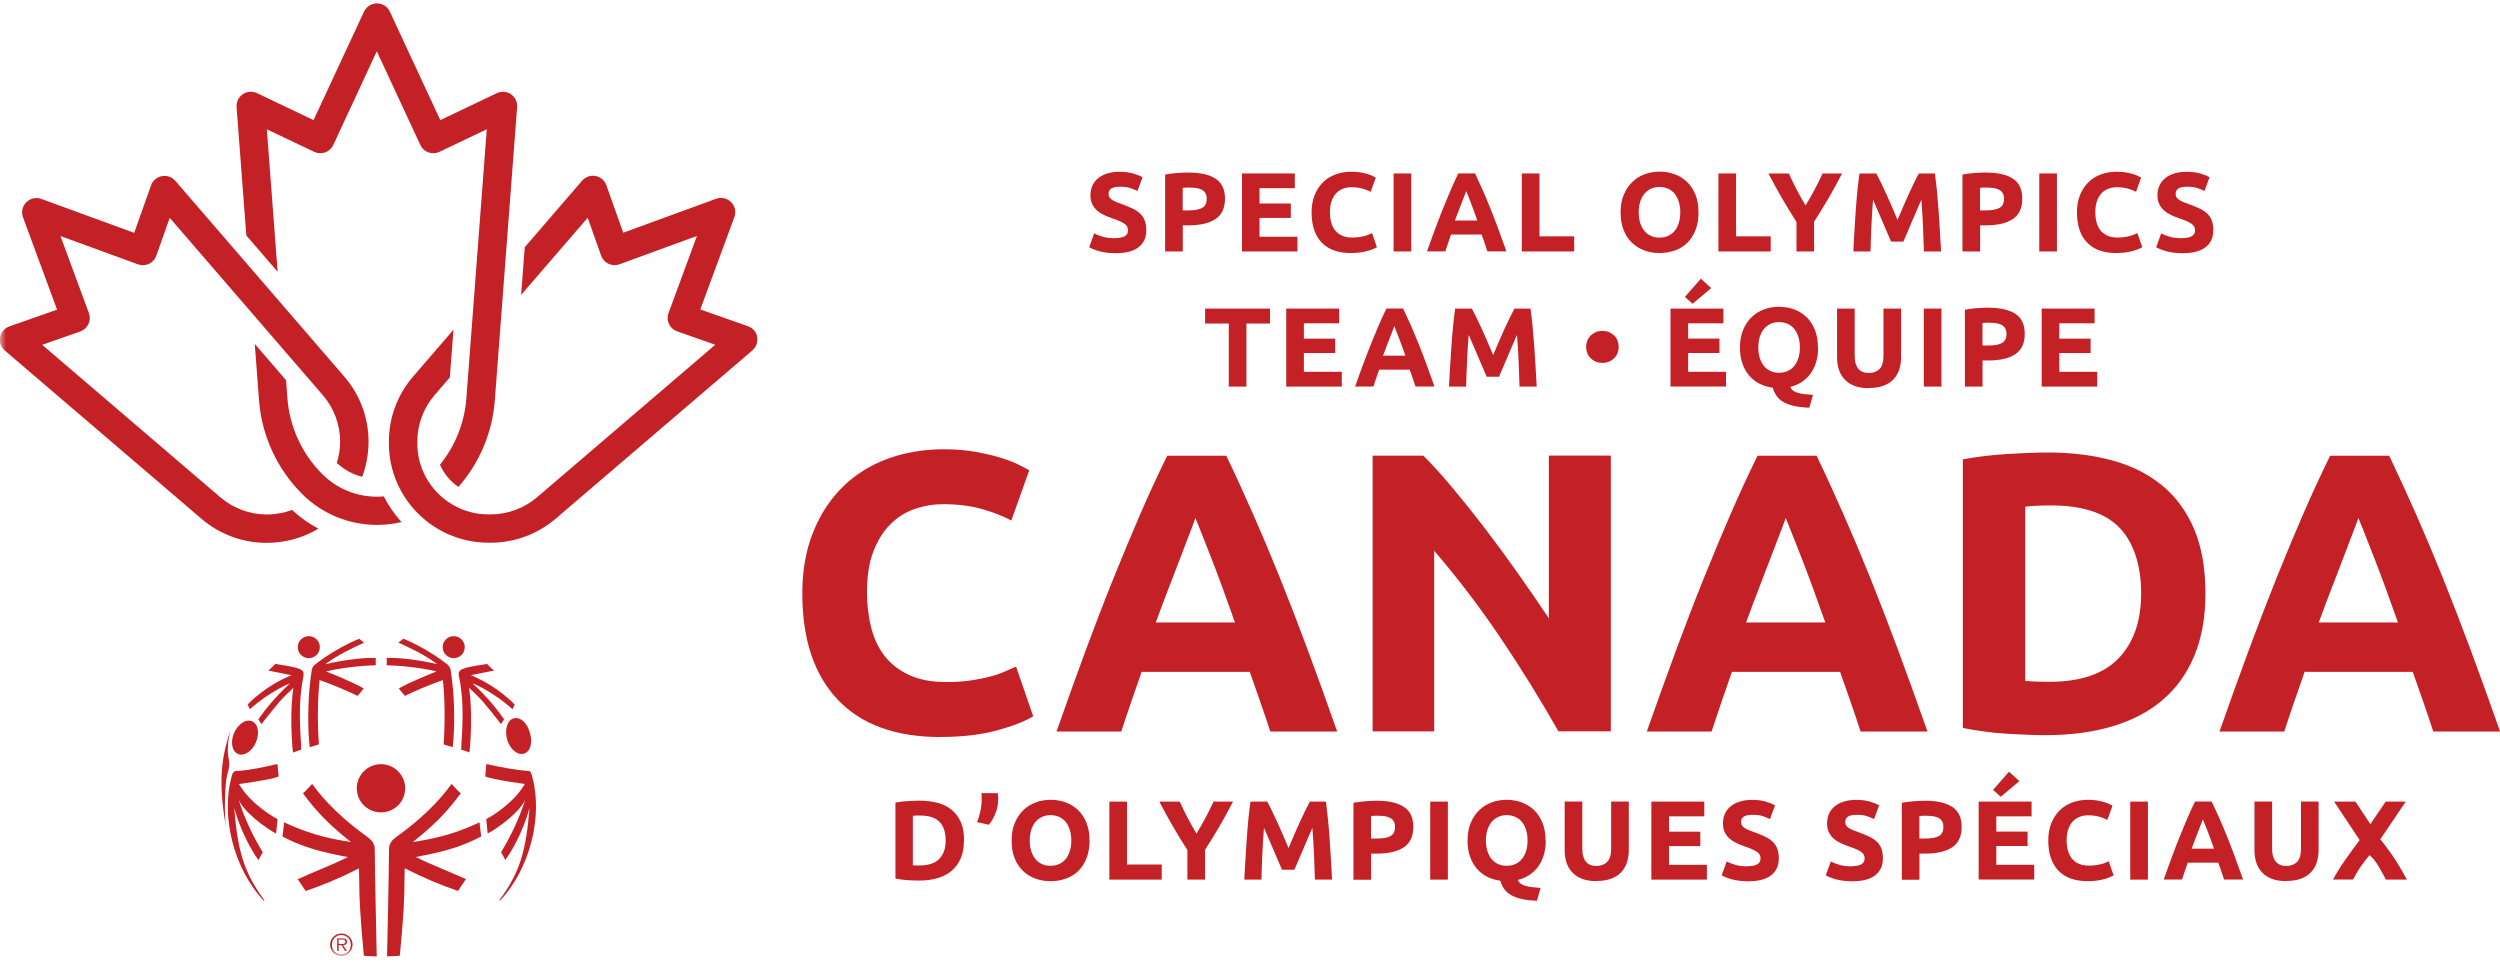 <svg width="202" height="78" viewBox="0 0 202 78" fill="none" xmlns="http://www.w3.org/2000/svg">
<g clip-path="url(#clip0_4119_10997)">
<path d="M75.999 59.553C72.358 59.553 69.591 58.543 67.684 56.529C65.777 54.515 64.827 51.651 64.827 47.943C64.827 46.102 65.116 44.452 65.7 43.007C66.278 41.562 67.074 40.341 68.089 39.344C69.103 38.347 70.304 37.592 71.703 37.074C73.103 36.563 74.618 36.301 76.255 36.301C77.206 36.301 78.066 36.371 78.837 36.512C79.613 36.652 80.288 36.812 80.872 36.991C81.456 37.177 81.938 37.362 82.323 37.554C82.708 37.746 82.991 37.899 83.164 38.001L81.713 42.055C81.026 41.69 80.223 41.377 79.305 41.121C78.387 40.865 77.353 40.738 76.191 40.738C75.415 40.738 74.657 40.865 73.912 41.121C73.167 41.377 72.512 41.793 71.941 42.362C71.37 42.931 70.914 43.666 70.567 44.561C70.22 45.462 70.053 46.556 70.053 47.841C70.053 48.87 70.169 49.829 70.394 50.718C70.618 51.606 70.984 52.373 71.492 53.019C71.999 53.665 72.66 54.17 73.475 54.547C74.291 54.924 75.286 55.11 76.448 55.11C77.18 55.11 77.835 55.065 78.419 54.982C79.004 54.899 79.517 54.796 79.967 54.675C80.416 54.56 80.814 54.426 81.161 54.272C81.507 54.125 81.816 53.984 82.098 53.857L83.485 57.878C82.772 58.306 81.771 58.69 80.48 59.035C79.19 59.38 77.694 59.547 75.992 59.547L75.999 59.553Z" fill="#C42127"/>
<path d="M96.583 41.869C96.467 42.196 96.307 42.637 96.088 43.193C95.87 43.749 95.626 44.395 95.35 45.124C95.074 45.852 94.766 46.658 94.425 47.534C94.085 48.41 93.739 49.33 93.385 50.296H99.787C99.446 49.33 99.112 48.403 98.791 47.528C98.47 46.645 98.169 45.84 97.88 45.111C97.591 44.382 97.34 43.736 97.122 43.18C96.904 42.624 96.73 42.189 96.596 41.869H96.583ZM102.637 59.106C102.387 58.332 102.124 57.539 101.835 56.721C101.546 55.903 101.263 55.091 100.981 54.285H92.243C91.96 55.097 91.677 55.915 91.395 56.727C91.112 57.546 90.849 58.338 90.599 59.106H85.366C86.207 56.708 87.01 54.483 87.761 52.45C88.519 50.417 89.257 48.493 89.983 46.696C90.708 44.893 91.421 43.187 92.121 41.569C92.82 39.952 93.552 38.372 94.31 36.825H99.087C99.825 38.366 100.544 39.952 101.263 41.569C101.976 43.187 102.695 44.9 103.42 46.696C104.146 48.499 104.884 50.417 105.642 52.45C106.4 54.49 107.202 56.708 108.043 59.106H102.65H102.637Z" fill="#C42127"/>
<path d="M125.924 59.099C124.48 56.548 122.919 54.029 121.244 51.542C119.568 49.056 117.777 46.709 115.883 44.504V59.099H110.907V36.819H115.009C115.722 37.529 116.505 38.392 117.366 39.421C118.226 40.45 119.106 41.55 119.998 42.713C120.891 43.883 121.777 45.092 122.663 46.345C123.542 47.598 124.377 48.806 125.147 49.963V36.812H130.155V59.093H125.924V59.099Z" fill="#C42127"/>
<path d="M144.28 41.869C144.164 42.196 144.004 42.637 143.786 43.193C143.567 43.749 143.323 44.395 143.047 45.124C142.771 45.852 142.463 46.658 142.123 47.534C141.782 48.41 141.436 49.33 141.083 50.296H147.484C147.144 49.33 146.81 48.403 146.489 47.528C146.168 46.645 145.866 45.84 145.577 45.111C145.288 44.382 145.038 43.736 144.819 43.18C144.601 42.624 144.428 42.189 144.293 41.869H144.28ZM150.334 59.106C150.084 58.332 149.821 57.539 149.532 56.721C149.243 55.903 148.96 55.091 148.678 54.285H139.94C139.657 55.097 139.375 55.915 139.092 56.727C138.81 57.546 138.547 58.338 138.296 59.106H133.063C133.905 56.708 134.707 54.483 135.458 52.45C136.216 50.417 136.954 48.493 137.68 46.696C138.405 44.893 139.118 43.187 139.818 41.569C140.518 39.952 141.25 38.372 142.007 36.825H146.784C147.522 38.366 148.241 39.952 148.96 41.569C149.673 43.187 150.392 44.9 151.118 46.696C151.843 48.499 152.582 50.417 153.339 52.45C154.097 54.49 154.893 56.708 155.74 59.106H150.347H150.334Z" fill="#C42127"/>
<path d="M163.638 55.021C163.875 55.04 164.151 55.059 164.46 55.072C164.774 55.085 165.14 55.091 165.577 55.091C168.093 55.091 169.962 54.458 171.182 53.192C172.395 51.926 173.005 50.181 173.005 47.95C173.005 45.719 172.421 43.845 171.259 42.643C170.097 41.441 168.254 40.84 165.737 40.84C165.39 40.84 165.037 40.84 164.671 40.86C164.305 40.873 163.959 40.898 163.638 40.943V55.027V55.021ZM178.199 47.95C178.199 49.881 177.898 51.562 177.294 53.001C176.69 54.439 175.837 55.628 174.726 56.568C173.615 57.514 172.267 58.217 170.674 58.69C169.082 59.163 167.297 59.4 165.313 59.4C164.408 59.4 163.355 59.362 162.148 59.285C160.941 59.208 159.76 59.055 158.598 58.818V37.113C159.76 36.902 160.973 36.755 162.232 36.679C163.49 36.602 164.575 36.563 165.48 36.563C167.394 36.563 169.134 36.781 170.694 37.209C172.254 37.638 173.596 38.315 174.713 39.236C175.83 40.157 176.69 41.339 177.294 42.771C177.898 44.21 178.199 45.936 178.199 47.95Z" fill="#C42127"/>
<path d="M190.552 41.869C190.437 42.196 190.276 42.637 190.058 43.193C189.84 43.749 189.596 44.395 189.32 45.124C189.044 45.852 188.735 46.658 188.395 47.534C188.055 48.41 187.708 49.33 187.355 50.296H193.756C193.416 49.33 193.082 48.403 192.761 47.528C192.44 46.645 192.132 45.84 191.849 45.111C191.56 44.382 191.31 43.736 191.092 43.18C190.873 42.624 190.7 42.189 190.565 41.869H190.552ZM196.607 59.106C196.357 58.332 196.087 57.539 195.804 56.721C195.515 55.903 195.233 55.091 194.95 54.285H186.212C185.93 55.097 185.647 55.915 185.365 56.727C185.082 57.546 184.819 58.338 184.569 59.106H179.336C180.177 56.708 180.98 54.483 181.731 52.45C182.488 50.417 183.227 48.493 183.946 46.696C184.671 44.893 185.384 43.187 186.084 41.569C186.784 39.952 187.516 38.372 188.273 36.825H193.05C193.782 38.366 194.507 39.952 195.227 41.569C195.939 43.187 196.658 44.9 197.384 46.696C198.109 48.499 198.848 50.417 199.605 52.45C200.363 54.49 201.159 56.708 202.007 59.106H196.613H196.607Z" fill="#C42127"/>
<path d="M90.117 19.237C90.316 19.237 90.483 19.218 90.618 19.186C90.746 19.154 90.856 19.11 90.933 19.052C91.01 18.994 91.067 18.924 91.1 18.847C91.132 18.771 91.144 18.681 91.144 18.585C91.144 18.381 91.048 18.208 90.849 18.074C90.656 17.94 90.316 17.793 89.847 17.633C89.642 17.562 89.43 17.479 89.225 17.383C89.019 17.288 88.833 17.172 88.666 17.032C88.499 16.891 88.371 16.718 88.262 16.514C88.159 16.309 88.108 16.066 88.108 15.772C88.108 15.478 88.165 15.216 88.275 14.986C88.384 14.749 88.538 14.551 88.743 14.391C88.942 14.225 89.186 14.104 89.475 14.014C89.764 13.925 90.085 13.88 90.445 13.88C90.868 13.88 91.241 13.925 91.549 14.014C91.857 14.104 92.114 14.206 92.319 14.315L91.909 15.433C91.729 15.344 91.536 15.261 91.318 15.191C91.1 15.12 90.843 15.088 90.534 15.088C90.194 15.088 89.95 15.133 89.796 15.229C89.648 15.325 89.572 15.465 89.572 15.664C89.572 15.779 89.597 15.875 89.655 15.958C89.713 16.034 89.79 16.105 89.886 16.169C89.989 16.233 90.104 16.29 90.233 16.341C90.361 16.392 90.509 16.444 90.669 16.501C90.997 16.623 91.286 16.744 91.53 16.859C91.774 16.974 91.973 17.115 92.14 17.275C92.3 17.434 92.422 17.62 92.499 17.831C92.576 18.042 92.621 18.298 92.621 18.605C92.621 19.193 92.416 19.647 91.998 19.973C91.588 20.299 90.958 20.459 90.124 20.459C89.841 20.459 89.591 20.439 89.366 20.407C89.141 20.375 88.942 20.331 88.769 20.286C88.596 20.235 88.448 20.184 88.32 20.133C88.198 20.075 88.088 20.024 88.005 19.979L88.409 18.854C88.596 18.956 88.833 19.052 89.109 19.129C89.385 19.212 89.726 19.25 90.13 19.25L90.117 19.237Z" fill="#C42127"/>
<path d="M96.133 15.152C96.031 15.152 95.928 15.152 95.825 15.159C95.722 15.159 95.639 15.171 95.562 15.178V17H96.011C96.506 17 96.878 16.936 97.129 16.802C97.379 16.667 97.501 16.418 97.501 16.054C97.501 15.875 97.469 15.734 97.405 15.619C97.34 15.504 97.251 15.414 97.129 15.344C97.013 15.274 96.865 15.229 96.692 15.197C96.519 15.171 96.332 15.159 96.127 15.159L96.133 15.152ZM96.043 13.944C96.987 13.944 97.713 14.11 98.22 14.436C98.727 14.769 98.978 15.306 98.978 16.06C98.978 16.814 98.721 17.364 98.207 17.703C97.694 18.042 96.968 18.208 96.018 18.208H95.568V20.318H94.143V14.104C94.451 14.046 94.785 14.001 95.132 13.976C95.478 13.95 95.78 13.938 96.043 13.938V13.944Z" fill="#C42127"/>
<path d="M100.352 20.318V14.015H104.621V15.204H101.77V16.444H104.3V17.608H101.77V19.129H104.833V20.318H100.352Z" fill="#C42127"/>
<path d="M109.135 20.446C108.108 20.446 107.324 20.159 106.785 19.59C106.246 19.021 105.976 18.209 105.976 17.16C105.976 16.636 106.06 16.176 106.22 15.766C106.387 15.357 106.612 15.012 106.894 14.731C107.183 14.449 107.523 14.232 107.915 14.091C108.313 13.944 108.737 13.874 109.206 13.874C109.475 13.874 109.719 13.893 109.937 13.932C110.156 13.97 110.348 14.015 110.515 14.066C110.682 14.117 110.817 14.168 110.926 14.226C111.035 14.283 111.112 14.322 111.164 14.354L110.753 15.498C110.56 15.396 110.329 15.306 110.072 15.236C109.816 15.165 109.52 15.127 109.193 15.127C108.974 15.127 108.756 15.165 108.551 15.236C108.339 15.306 108.153 15.428 107.992 15.587C107.832 15.747 107.703 15.958 107.607 16.208C107.511 16.463 107.459 16.77 107.459 17.135C107.459 17.429 107.491 17.697 107.556 17.947C107.62 18.196 107.722 18.413 107.864 18.599C108.005 18.778 108.191 18.925 108.422 19.033C108.653 19.142 108.936 19.193 109.263 19.193C109.469 19.193 109.655 19.18 109.822 19.155C109.989 19.129 110.13 19.104 110.259 19.065C110.387 19.033 110.496 18.995 110.599 18.95C110.695 18.905 110.785 18.867 110.862 18.835L111.254 19.973C111.055 20.095 110.772 20.203 110.406 20.299C110.04 20.395 109.616 20.446 109.135 20.446Z" fill="#C42127"/>
<path d="M112.602 14.015H114.027V20.318H112.602V14.015Z" fill="#C42127"/>
<path d="M118.47 15.44C118.438 15.529 118.393 15.657 118.329 15.811C118.265 15.97 118.2 16.149 118.117 16.354C118.04 16.559 117.95 16.789 117.854 17.038C117.757 17.288 117.661 17.55 117.558 17.818H119.369C119.273 17.543 119.176 17.281 119.086 17.032C118.996 16.782 118.907 16.552 118.83 16.348C118.746 16.143 118.675 15.958 118.618 15.804C118.553 15.645 118.508 15.523 118.47 15.434V15.44ZM120.184 20.318C120.114 20.101 120.037 19.877 119.96 19.64C119.876 19.41 119.799 19.18 119.716 18.95H117.244C117.167 19.18 117.083 19.41 117.006 19.64C116.923 19.87 116.852 20.094 116.781 20.311H115.305C115.542 19.634 115.767 19.007 115.985 18.432C116.197 17.857 116.409 17.313 116.614 16.802C116.82 16.29 117.019 15.811 117.218 15.35C117.417 14.89 117.622 14.443 117.834 14.008H119.183C119.388 14.443 119.594 14.89 119.799 15.35C119.998 15.811 120.203 16.29 120.409 16.802C120.614 17.313 120.826 17.857 121.038 18.432C121.25 19.007 121.481 19.634 121.719 20.311H120.191L120.184 20.318Z" fill="#C42127"/>
<path d="M127.195 19.097V20.318H122.964V14.015H124.39V19.097H127.195Z" fill="#C42127"/>
<path d="M132.409 17.16C132.409 17.467 132.447 17.748 132.524 17.997C132.601 18.247 132.71 18.457 132.852 18.637C132.993 18.816 133.173 18.956 133.378 19.052C133.584 19.148 133.821 19.199 134.091 19.199C134.361 19.199 134.592 19.148 134.797 19.052C135.009 18.956 135.182 18.816 135.324 18.637C135.465 18.457 135.574 18.247 135.651 17.997C135.728 17.748 135.767 17.473 135.767 17.16C135.767 16.846 135.728 16.572 135.651 16.316C135.574 16.067 135.465 15.849 135.324 15.67C135.182 15.491 135.003 15.35 134.797 15.255C134.585 15.159 134.348 15.107 134.091 15.107C133.834 15.107 133.584 15.159 133.378 15.255C133.173 15.357 132.993 15.498 132.852 15.67C132.71 15.849 132.601 16.067 132.524 16.316C132.447 16.565 132.409 16.846 132.409 17.147V17.16ZM137.243 17.16C137.243 17.697 137.16 18.176 136.999 18.585C136.839 18.995 136.614 19.34 136.338 19.615C136.056 19.89 135.722 20.101 135.336 20.235C134.951 20.375 134.534 20.446 134.091 20.446C133.648 20.446 133.25 20.375 132.865 20.235C132.479 20.094 132.145 19.89 131.863 19.615C131.574 19.34 131.349 18.995 131.189 18.585C131.022 18.176 130.945 17.703 130.945 17.16C130.945 16.616 131.028 16.143 131.202 15.734C131.375 15.325 131.6 14.98 131.889 14.705C132.178 14.423 132.511 14.219 132.89 14.078C133.269 13.938 133.674 13.867 134.091 13.867C134.508 13.867 134.932 13.938 135.317 14.078C135.702 14.219 136.036 14.43 136.319 14.705C136.608 14.986 136.832 15.325 136.993 15.734C137.16 16.143 137.237 16.616 137.237 17.16H137.243Z" fill="#C42127"/>
<path d="M143.073 19.097V20.318H138.849V14.015H140.274V19.097H143.073Z" fill="#C42127"/>
<path d="M145.892 16.598C146.149 16.169 146.393 15.741 146.624 15.312C146.855 14.884 147.067 14.449 147.266 14.015H148.839C148.492 14.692 148.133 15.351 147.76 15.99C147.388 16.63 146.996 17.269 146.579 17.908V20.318H145.154V17.927C144.736 17.282 144.345 16.642 143.972 15.996C143.6 15.351 143.24 14.692 142.887 14.015H144.537C144.73 14.449 144.942 14.884 145.166 15.312C145.391 15.741 145.629 16.169 145.886 16.598H145.892Z" fill="#C42127"/>
<path d="M151.6 14.015C151.709 14.213 151.837 14.462 151.978 14.756C152.12 15.05 152.274 15.37 152.428 15.709C152.582 16.054 152.736 16.399 152.89 16.757C153.044 17.115 153.185 17.454 153.32 17.767C153.455 17.454 153.596 17.115 153.75 16.757C153.905 16.399 154.059 16.048 154.213 15.709C154.367 15.364 154.521 15.05 154.662 14.756C154.803 14.462 154.932 14.213 155.041 14.015H156.338C156.396 14.43 156.453 14.903 156.505 15.421C156.556 15.939 156.601 16.482 156.64 17.039C156.678 17.601 156.717 18.164 156.749 18.727C156.781 19.289 156.813 19.82 156.839 20.318H155.452C155.433 19.705 155.407 19.04 155.381 18.317C155.349 17.595 155.304 16.866 155.246 16.137C155.137 16.393 155.015 16.674 154.88 16.981C154.746 17.288 154.611 17.601 154.482 17.908C154.354 18.215 154.226 18.515 154.104 18.797C153.982 19.078 153.879 19.321 153.795 19.519H152.8C152.717 19.321 152.614 19.078 152.486 18.797C152.364 18.515 152.235 18.221 152.107 17.908C151.978 17.601 151.844 17.288 151.709 16.981C151.574 16.674 151.452 16.393 151.343 16.137C151.285 16.872 151.234 17.601 151.208 18.317C151.176 19.04 151.15 19.705 151.137 20.318H149.75C149.776 19.82 149.802 19.289 149.834 18.727C149.866 18.164 149.905 17.601 149.943 17.039C149.982 16.476 150.027 15.939 150.078 15.421C150.129 14.903 150.187 14.437 150.245 14.015H151.606H151.6Z" fill="#C42127"/>
<path d="M160.556 15.152C160.454 15.152 160.351 15.152 160.248 15.159C160.145 15.159 160.062 15.171 159.985 15.178V17H160.434C160.929 17 161.301 16.936 161.551 16.802C161.802 16.667 161.924 16.418 161.924 16.054C161.924 15.875 161.892 15.734 161.828 15.619C161.763 15.504 161.673 15.414 161.551 15.344C161.429 15.274 161.288 15.229 161.115 15.197C160.941 15.171 160.755 15.159 160.55 15.159L160.556 15.152ZM160.466 13.944C161.41 13.944 162.136 14.11 162.643 14.436C163.15 14.769 163.401 15.306 163.401 16.06C163.401 16.814 163.144 17.364 162.63 17.703C162.116 18.042 161.391 18.208 160.441 18.208H159.991V20.318H158.566V14.104C158.874 14.046 159.208 14.001 159.555 13.976C159.901 13.95 160.21 13.938 160.466 13.938V13.944Z" fill="#C42127"/>
<path d="M164.774 14.015H166.2V20.318H164.774V14.015Z" fill="#C42127"/>
<path d="M170.976 20.446C169.949 20.446 169.166 20.159 168.626 19.59C168.087 19.021 167.817 18.209 167.817 17.16C167.817 16.636 167.901 16.176 168.061 15.766C168.228 15.357 168.453 15.012 168.736 14.731C169.024 14.449 169.365 14.232 169.756 14.091C170.154 13.944 170.585 13.874 171.047 13.874C171.317 13.874 171.56 13.893 171.779 13.932C171.997 13.97 172.19 14.015 172.357 14.066C172.524 14.117 172.658 14.168 172.768 14.226C172.877 14.283 172.954 14.322 173.005 14.354L172.594 15.498C172.402 15.396 172.17 15.306 171.914 15.236C171.657 15.165 171.361 15.127 171.034 15.127C170.816 15.127 170.597 15.165 170.392 15.236C170.18 15.306 169.994 15.428 169.833 15.587C169.673 15.747 169.544 15.958 169.448 16.208C169.352 16.463 169.301 16.77 169.301 17.135C169.301 17.429 169.333 17.697 169.397 17.947C169.461 18.196 169.564 18.413 169.705 18.599C169.846 18.778 170.032 18.925 170.264 19.033C170.495 19.142 170.777 19.193 171.105 19.193C171.31 19.193 171.496 19.18 171.663 19.155C171.83 19.129 171.971 19.104 172.1 19.065C172.228 19.033 172.337 18.995 172.44 18.95C172.536 18.905 172.626 18.867 172.703 18.835L173.095 19.973C172.896 20.095 172.613 20.203 172.247 20.299C171.882 20.395 171.458 20.446 170.976 20.446Z" fill="#C42127"/>
<path d="M176.337 19.237C176.537 19.237 176.703 19.218 176.832 19.186C176.96 19.154 177.069 19.11 177.146 19.052C177.224 18.994 177.281 18.924 177.313 18.847C177.346 18.771 177.358 18.681 177.358 18.585C177.358 18.381 177.262 18.208 177.063 18.074C176.87 17.94 176.53 17.793 176.061 17.633C175.856 17.562 175.651 17.479 175.439 17.383C175.233 17.288 175.047 17.172 174.88 17.032C174.713 16.891 174.585 16.718 174.476 16.514C174.373 16.309 174.321 16.066 174.321 15.772C174.321 15.478 174.379 15.216 174.488 14.986C174.598 14.749 174.752 14.551 174.957 14.391C175.156 14.225 175.4 14.104 175.689 14.014C175.978 13.925 176.299 13.88 176.659 13.88C177.082 13.88 177.455 13.925 177.763 14.014C178.071 14.104 178.328 14.206 178.533 14.315L178.122 15.433C177.943 15.344 177.75 15.261 177.532 15.191C177.313 15.12 177.057 15.088 176.748 15.088C176.408 15.088 176.164 15.133 176.016 15.229C175.869 15.325 175.792 15.465 175.792 15.664C175.792 15.779 175.817 15.875 175.875 15.958C175.933 16.034 176.01 16.105 176.106 16.169C176.209 16.233 176.325 16.29 176.453 16.341C176.581 16.392 176.729 16.444 176.89 16.501C177.217 16.623 177.506 16.744 177.75 16.859C177.994 16.974 178.193 17.115 178.36 17.275C178.52 17.434 178.642 17.62 178.719 17.831C178.797 18.042 178.835 18.298 178.835 18.605C178.835 19.193 178.63 19.647 178.212 19.973C177.795 20.299 177.172 20.459 176.337 20.459C176.055 20.459 175.805 20.439 175.58 20.407C175.355 20.375 175.156 20.331 174.983 20.286C174.809 20.235 174.662 20.184 174.533 20.133C174.411 20.075 174.302 20.024 174.219 19.979L174.623 18.854C174.809 18.956 175.047 19.052 175.323 19.129C175.599 19.212 175.939 19.25 176.344 19.25L176.337 19.237Z" fill="#C42127"/>
<path d="M102.618 24.934V26.142H100.711V31.237H99.286V26.142H97.373V24.934H102.618Z" fill="#C42127"/>
<path d="M103.928 31.237V24.934H108.204V26.123H105.353V27.363H107.883V28.527H105.353V30.042H108.416V31.237H103.928Z" fill="#C42127"/>
<path d="M112.659 26.36C112.627 26.449 112.582 26.577 112.518 26.731C112.454 26.89 112.39 27.07 112.306 27.274C112.229 27.479 112.139 27.709 112.043 27.958C111.947 28.207 111.85 28.47 111.748 28.738H113.558C113.462 28.463 113.366 28.201 113.276 27.952C113.186 27.702 113.096 27.472 113.019 27.268C112.936 27.063 112.865 26.878 112.807 26.724C112.743 26.564 112.698 26.443 112.659 26.353V26.36ZM114.374 31.238C114.303 31.02 114.226 30.797 114.149 30.56C114.065 30.33 113.988 30.1 113.905 29.87H111.433C111.356 30.1 111.273 30.33 111.196 30.56C111.112 30.79 111.041 31.014 110.971 31.232H109.494C109.732 30.554 109.956 29.927 110.175 29.352C110.387 28.776 110.598 28.233 110.804 27.722C111.009 27.21 111.208 26.731 111.407 26.27C111.606 25.81 111.812 25.363 112.024 24.928H113.372C113.578 25.363 113.783 25.81 113.988 26.27C114.187 26.731 114.393 27.21 114.598 27.722C114.804 28.233 115.016 28.776 115.228 29.352C115.439 29.927 115.671 30.554 115.908 31.232H114.38L114.374 31.238Z" fill="#C42127"/>
<path d="M118.926 24.934C119.035 25.132 119.163 25.381 119.305 25.675C119.446 25.969 119.6 26.289 119.754 26.628C119.908 26.973 120.062 27.318 120.216 27.676C120.37 28.034 120.512 28.373 120.646 28.686C120.781 28.373 120.923 28.034 121.077 27.676C121.231 27.318 121.385 26.967 121.539 26.628C121.693 26.283 121.847 25.969 121.988 25.675C122.13 25.381 122.258 25.132 122.367 24.934H123.664C123.722 25.349 123.78 25.822 123.831 26.34C123.882 26.858 123.927 27.401 123.966 27.958C124.004 28.52 124.043 29.083 124.075 29.645C124.107 30.208 124.139 30.739 124.165 31.237H122.778C122.759 30.624 122.733 29.959 122.707 29.236C122.675 28.514 122.63 27.785 122.573 27.056C122.463 27.312 122.341 27.593 122.207 27.9C122.072 28.207 121.937 28.52 121.809 28.827C121.68 29.134 121.552 29.434 121.43 29.716C121.308 29.997 121.205 30.24 121.122 30.438H120.126C120.043 30.24 119.94 29.997 119.812 29.716C119.69 29.434 119.561 29.14 119.433 28.827C119.305 28.52 119.17 28.207 119.035 27.9C118.9 27.593 118.778 27.312 118.669 27.056C118.611 27.791 118.56 28.52 118.534 29.236C118.502 29.959 118.476 30.624 118.463 31.237H117.077C117.102 30.739 117.128 30.208 117.167 29.645C117.199 29.083 117.237 28.52 117.276 27.958C117.314 27.395 117.359 26.858 117.411 26.34C117.462 25.822 117.52 25.355 117.577 24.934H118.939H118.926Z" fill="#C42127"/>
<path d="M130.791 28.029C130.791 28.208 130.759 28.368 130.701 28.527C130.643 28.681 130.554 28.815 130.438 28.937C130.322 29.052 130.181 29.148 130.021 29.218C129.86 29.288 129.68 29.32 129.475 29.32C129.269 29.32 129.09 29.288 128.929 29.218C128.769 29.148 128.627 29.052 128.512 28.937C128.396 28.815 128.306 28.681 128.249 28.527C128.191 28.374 128.159 28.208 128.159 28.029C128.159 27.85 128.191 27.696 128.249 27.537C128.306 27.377 128.396 27.242 128.512 27.121C128.627 27.006 128.769 26.91 128.929 26.84C129.09 26.769 129.269 26.737 129.475 26.737C129.68 26.737 129.854 26.769 130.021 26.84C130.181 26.91 130.322 27.006 130.438 27.121C130.554 27.236 130.643 27.377 130.701 27.537C130.759 27.696 130.791 27.856 130.791 28.029Z" fill="#C42127"/>
<path d="M138.264 23.278L136.762 24.544L136.139 23.988L137.43 22.518L138.264 23.278ZM134.977 31.238V24.934H139.253V26.123H136.402V27.357H138.932V28.521H136.402V30.042H139.465V31.232H134.977V31.238Z" fill="#C42127"/>
<path d="M142.071 28.08C142.071 28.387 142.11 28.668 142.187 28.917C142.264 29.166 142.373 29.377 142.515 29.556C142.656 29.735 142.836 29.876 143.041 29.972C143.246 30.068 143.484 30.119 143.754 30.119C144.023 30.119 144.254 30.068 144.46 29.972C144.672 29.876 144.845 29.735 144.986 29.556C145.128 29.377 145.237 29.166 145.314 28.917C145.391 28.668 145.429 28.393 145.429 28.08C145.429 27.766 145.391 27.491 145.314 27.236C145.237 26.986 145.128 26.769 144.986 26.59C144.845 26.411 144.665 26.27 144.46 26.174C144.248 26.078 144.017 26.027 143.754 26.027C143.49 26.027 143.246 26.078 143.041 26.174C142.836 26.277 142.662 26.417 142.515 26.59C142.373 26.769 142.264 26.986 142.187 27.236C142.11 27.485 142.071 27.766 142.071 28.067V28.08ZM146.906 28.08C146.906 28.521 146.848 28.924 146.739 29.275C146.63 29.627 146.476 29.94 146.277 30.209C146.078 30.477 145.84 30.694 145.571 30.873C145.295 31.052 144.993 31.174 144.665 31.257C144.697 31.378 144.762 31.474 144.864 31.551C144.967 31.628 145.102 31.692 145.256 31.736C145.417 31.788 145.596 31.82 145.808 31.845C146.02 31.871 146.245 31.89 146.489 31.909L146.193 32.945C145.718 32.926 145.314 32.881 144.974 32.804C144.633 32.727 144.351 32.625 144.113 32.491C143.876 32.357 143.696 32.197 143.555 31.999C143.42 31.807 143.311 31.583 143.24 31.327C142.861 31.276 142.515 31.174 142.187 31.014C141.866 30.854 141.584 30.637 141.346 30.362C141.108 30.087 140.922 29.761 140.787 29.377C140.653 28.994 140.588 28.559 140.588 28.08C140.588 27.543 140.672 27.063 140.845 26.654C141.019 26.245 141.243 25.899 141.532 25.625C141.821 25.343 142.155 25.139 142.534 24.998C142.913 24.857 143.317 24.787 143.734 24.787C144.152 24.787 144.575 24.857 144.961 24.998C145.346 25.139 145.68 25.35 145.969 25.625C146.258 25.906 146.482 26.245 146.643 26.654C146.81 27.063 146.887 27.536 146.887 28.08H146.906Z" fill="#C42127"/>
<path d="M150.996 31.365C150.553 31.365 150.168 31.301 149.847 31.18C149.526 31.058 149.256 30.886 149.05 30.662C148.839 30.438 148.684 30.176 148.582 29.869C148.479 29.562 148.434 29.223 148.434 28.853V24.934H149.859V28.738C149.859 28.993 149.885 29.211 149.943 29.39C150.001 29.569 150.078 29.716 150.18 29.824C150.283 29.939 150.405 30.016 150.546 30.067C150.688 30.119 150.848 30.138 151.015 30.138C151.362 30.138 151.644 30.029 151.863 29.818C152.081 29.607 152.184 29.243 152.184 28.738V24.934H153.609V28.853C153.609 29.223 153.558 29.562 153.455 29.869C153.352 30.176 153.192 30.445 152.98 30.662C152.768 30.886 152.498 31.052 152.164 31.173C151.837 31.295 151.445 31.352 150.996 31.352V31.365Z" fill="#C42127"/>
<path d="M155.445 24.934H156.871V31.237H155.445V24.934Z" fill="#C42127"/>
<path d="M160.755 26.072C160.652 26.072 160.55 26.072 160.447 26.078C160.344 26.078 160.261 26.091 160.184 26.098V27.92H160.633C161.127 27.92 161.5 27.856 161.75 27.722C162.001 27.587 162.123 27.338 162.123 26.974C162.123 26.795 162.09 26.654 162.026 26.539C161.962 26.424 161.872 26.334 161.75 26.264C161.628 26.194 161.487 26.149 161.314 26.117C161.14 26.091 160.954 26.078 160.749 26.078L160.755 26.072ZM160.665 24.864C161.609 24.864 162.334 25.03 162.842 25.356C163.349 25.689 163.599 26.226 163.599 26.98C163.599 27.734 163.342 28.284 162.829 28.623C162.315 28.962 161.59 29.128 160.639 29.128H160.19V31.238H158.765V25.024C159.073 24.966 159.407 24.921 159.753 24.896C160.1 24.87 160.408 24.857 160.665 24.857V24.864Z" fill="#C42127"/>
<path d="M164.967 31.237V24.934H169.243V26.123H166.392V27.363H168.922V28.527H166.392V30.042H169.455V31.237H164.967Z" fill="#C42127"/>
<path d="M73.764 69.917C73.829 69.917 73.912 69.929 73.996 69.929C74.086 69.929 74.188 69.929 74.31 69.929C75.023 69.929 75.549 69.75 75.896 69.392C76.243 69.034 76.41 68.542 76.41 67.909C76.41 67.251 76.243 66.746 75.915 66.407C75.588 66.068 75.068 65.895 74.355 65.895C74.259 65.895 74.156 65.895 74.053 65.895C73.951 65.895 73.854 65.908 73.758 65.921V69.904L73.764 69.917ZM77.886 67.915C77.886 68.459 77.803 68.939 77.63 69.341C77.456 69.75 77.219 70.083 76.904 70.351C76.59 70.62 76.211 70.818 75.761 70.952C75.312 71.087 74.805 71.15 74.246 71.15C73.989 71.15 73.694 71.138 73.354 71.118C73.013 71.099 72.68 71.055 72.352 70.984V64.847C72.68 64.789 73.026 64.745 73.379 64.725C73.732 64.706 74.041 64.693 74.297 64.693C74.837 64.693 75.331 64.757 75.774 64.872C76.217 64.994 76.596 65.186 76.911 65.448C77.225 65.71 77.469 66.042 77.642 66.445C77.816 66.854 77.899 67.34 77.899 67.909L77.886 67.915Z" fill="#C42127"/>
<path d="M80.622 64.092C80.635 64.175 80.641 64.265 80.647 64.355C80.647 64.444 80.654 64.514 80.654 64.553C80.654 64.962 80.583 65.345 80.435 65.71C80.288 66.074 80.108 66.388 79.896 66.643L78.939 66.426C79.055 66.164 79.145 65.87 79.216 65.544C79.286 65.218 79.318 64.904 79.318 64.604V64.527C79.318 64.489 79.318 64.444 79.318 64.393C79.318 64.342 79.318 64.29 79.312 64.233C79.312 64.182 79.305 64.131 79.299 64.086H80.622V64.092Z" fill="#C42127"/>
<path d="M83.203 67.916C83.203 68.222 83.241 68.504 83.318 68.753C83.395 69.002 83.504 69.213 83.646 69.392C83.787 69.571 83.967 69.712 84.172 69.808C84.378 69.904 84.615 69.955 84.885 69.955C85.154 69.955 85.386 69.904 85.591 69.808C85.803 69.712 85.976 69.571 86.118 69.392C86.259 69.213 86.368 69.002 86.445 68.753C86.522 68.504 86.561 68.229 86.561 67.916C86.561 67.602 86.522 67.327 86.445 67.072C86.368 66.822 86.259 66.605 86.118 66.426C85.976 66.247 85.796 66.106 85.591 66.01C85.379 65.915 85.142 65.863 84.885 65.863C84.628 65.863 84.378 65.915 84.172 66.017C83.967 66.119 83.787 66.253 83.646 66.432C83.504 66.611 83.395 66.829 83.318 67.078C83.241 67.327 83.203 67.609 83.203 67.909V67.916ZM88.037 67.916C88.037 68.453 87.954 68.932 87.793 69.341C87.633 69.75 87.408 70.096 87.132 70.371C86.849 70.645 86.516 70.856 86.13 70.991C85.745 71.131 85.328 71.202 84.885 71.202C84.442 71.202 84.044 71.131 83.659 70.991C83.273 70.85 82.939 70.645 82.657 70.371C82.368 70.096 82.143 69.75 81.983 69.341C81.816 68.932 81.739 68.459 81.739 67.916C81.739 67.372 81.822 66.899 81.996 66.49C82.169 66.081 82.394 65.736 82.683 65.461C82.972 65.179 83.305 64.975 83.684 64.834C84.063 64.693 84.468 64.623 84.885 64.623C85.302 64.623 85.726 64.693 86.111 64.834C86.496 64.975 86.83 65.186 87.113 65.461C87.402 65.742 87.626 66.081 87.787 66.49C87.954 66.899 88.031 67.372 88.031 67.916H88.037Z" fill="#C42127"/>
<path d="M93.867 69.853V71.074H89.636V64.77H91.061V69.853H93.867Z" fill="#C42127"/>
<path d="M96.679 67.353C96.936 66.925 97.18 66.497 97.411 66.068C97.642 65.64 97.854 65.205 98.053 64.77H99.626C99.279 65.448 98.92 66.107 98.547 66.746C98.175 67.385 97.783 68.025 97.366 68.664V71.074H95.941V68.683C95.523 68.037 95.132 67.398 94.759 66.752C94.387 66.107 94.027 65.448 93.674 64.77H95.324C95.517 65.205 95.729 65.64 95.954 66.068C96.178 66.497 96.416 66.925 96.673 67.353H96.679Z" fill="#C42127"/>
<path d="M102.393 64.77C102.502 64.969 102.631 65.218 102.772 65.512C102.913 65.806 103.067 66.126 103.221 66.465C103.375 66.81 103.53 67.155 103.684 67.513C103.838 67.871 103.979 68.21 104.114 68.523C104.249 68.21 104.39 67.871 104.544 67.513C104.698 67.155 104.852 66.804 105.006 66.465C105.16 66.12 105.314 65.806 105.456 65.512C105.597 65.218 105.725 64.969 105.834 64.77H107.131C107.189 65.186 107.247 65.659 107.298 66.177C107.35 66.695 107.395 67.232 107.433 67.794C107.472 68.357 107.51 68.92 107.542 69.482C107.574 70.045 107.607 70.576 107.632 71.074H106.245C106.226 70.46 106.2 69.796 106.175 69.073C106.143 68.351 106.098 67.622 106.04 66.893C105.931 67.149 105.809 67.43 105.674 67.737C105.539 68.044 105.404 68.357 105.276 68.664C105.147 68.971 105.019 69.271 104.897 69.553C104.775 69.834 104.672 70.077 104.582 70.275H103.587C103.504 70.077 103.401 69.834 103.273 69.553C103.151 69.271 103.022 68.977 102.894 68.664C102.765 68.357 102.631 68.044 102.496 67.737C102.361 67.43 102.239 67.149 102.13 66.893C102.072 67.628 102.021 68.357 101.995 69.073C101.963 69.796 101.937 70.46 101.924 71.074H100.538C100.563 70.576 100.589 70.045 100.627 69.482C100.66 68.92 100.698 68.357 100.737 67.794C100.775 67.232 100.82 66.695 100.871 66.177C100.923 65.659 100.981 65.192 101.038 64.77H102.4H102.393Z" fill="#C42127"/>
<path d="M111.35 65.909C111.247 65.909 111.144 65.909 111.042 65.915C110.939 65.915 110.855 65.928 110.778 65.934V67.756H111.228C111.722 67.756 112.094 67.692 112.345 67.558C112.595 67.424 112.717 67.174 112.717 66.81C112.717 66.637 112.685 66.49 112.621 66.375C112.557 66.26 112.467 66.171 112.345 66.1C112.223 66.03 112.082 65.985 111.908 65.953C111.735 65.928 111.549 65.915 111.343 65.915L111.35 65.909ZM111.26 64.7C112.204 64.7 112.929 64.866 113.436 65.199C113.944 65.531 114.194 66.068 114.194 66.823C114.194 67.577 113.937 68.127 113.424 68.466C112.91 68.805 112.184 68.971 111.234 68.971H110.785V71.081H109.359V64.866C109.668 64.809 110.001 64.764 110.348 64.739C110.695 64.713 111.003 64.7 111.26 64.7Z" fill="#C42127"/>
<path d="M115.562 64.77H116.987V71.074H115.562V64.77Z" fill="#C42127"/>
<path d="M120.062 67.916C120.062 68.222 120.101 68.504 120.178 68.753C120.255 69.002 120.364 69.213 120.505 69.392C120.646 69.571 120.826 69.712 121.032 69.808C121.237 69.904 121.475 69.955 121.744 69.955C122.014 69.955 122.245 69.904 122.451 69.808C122.663 69.712 122.836 69.571 122.984 69.392C123.125 69.213 123.234 69.002 123.311 68.753C123.388 68.504 123.427 68.229 123.427 67.916C123.427 67.602 123.388 67.327 123.311 67.072C123.234 66.822 123.125 66.605 122.984 66.426C122.842 66.247 122.663 66.106 122.451 66.01C122.239 65.915 122.008 65.863 121.744 65.863C121.481 65.863 121.237 65.915 121.032 66.017C120.826 66.119 120.646 66.253 120.505 66.432C120.364 66.611 120.255 66.829 120.178 67.078C120.101 67.327 120.062 67.609 120.062 67.909V67.916ZM124.897 67.916C124.897 68.357 124.839 68.76 124.73 69.111C124.621 69.463 124.467 69.776 124.268 70.044C124.069 70.313 123.831 70.53 123.561 70.709C123.285 70.882 122.984 71.01 122.656 71.093C122.688 71.215 122.752 71.31 122.855 71.387C122.958 71.464 123.093 71.528 123.247 71.573C123.407 71.624 123.587 71.656 123.799 71.681C124.011 71.707 124.236 71.726 124.479 71.745L124.184 72.781C123.709 72.762 123.305 72.717 122.964 72.64C122.624 72.563 122.341 72.461 122.104 72.327C121.873 72.193 121.687 72.033 121.545 71.835C121.411 71.643 121.301 71.419 121.231 71.163C120.852 71.112 120.505 71.01 120.178 70.85C119.857 70.69 119.574 70.473 119.337 70.198C119.099 69.923 118.913 69.597 118.778 69.213C118.643 68.83 118.579 68.395 118.579 67.916C118.579 67.379 118.663 66.899 118.836 66.49C119.009 66.081 119.234 65.736 119.523 65.461C119.812 65.179 120.146 64.975 120.524 64.834C120.903 64.693 121.308 64.623 121.725 64.623C122.142 64.623 122.566 64.693 122.951 64.834C123.337 64.975 123.671 65.186 123.959 65.461C124.248 65.742 124.473 66.081 124.634 66.49C124.801 66.899 124.878 67.372 124.878 67.916H124.897Z" fill="#C42127"/>
<path d="M128.987 71.195C128.544 71.195 128.158 71.131 127.837 71.01C127.516 70.888 127.247 70.716 127.041 70.492C126.829 70.268 126.675 70.006 126.572 69.699C126.47 69.392 126.425 69.053 126.425 68.683V64.764H127.85V68.568C127.85 68.823 127.876 69.041 127.934 69.22C127.991 69.399 128.068 69.546 128.171 69.654C128.274 69.77 128.396 69.846 128.537 69.897C128.678 69.949 128.839 69.968 129.006 69.968C129.353 69.968 129.635 69.859 129.853 69.648C130.072 69.437 130.181 69.073 130.181 68.568V64.764H131.606V68.683C131.606 69.053 131.555 69.392 131.452 69.699C131.349 70.006 131.189 70.275 130.977 70.492C130.765 70.716 130.495 70.882 130.161 71.004C129.834 71.125 129.442 71.183 128.993 71.183L128.987 71.195Z" fill="#C42127"/>
<path d="M133.43 71.074V64.77H137.706V65.96H134.855V67.2H137.385V68.364H134.855V69.879H137.918V71.074H133.43Z" fill="#C42127"/>
<path d="M141.224 69.987C141.423 69.987 141.59 69.968 141.725 69.936C141.853 69.904 141.962 69.859 142.04 69.802C142.117 69.745 142.174 69.674 142.206 69.597C142.239 69.521 142.251 69.431 142.251 69.335C142.251 69.131 142.155 68.958 141.956 68.824C141.763 68.69 141.423 68.543 140.954 68.383C140.749 68.312 140.537 68.229 140.332 68.133C140.126 68.037 139.94 67.922 139.773 67.782C139.606 67.641 139.478 67.469 139.369 67.264C139.266 67.059 139.215 66.816 139.215 66.522C139.215 66.228 139.272 65.966 139.381 65.736C139.491 65.499 139.645 65.301 139.85 65.141C140.049 64.975 140.293 64.854 140.582 64.764C140.871 64.675 141.192 64.63 141.552 64.63C141.975 64.63 142.348 64.675 142.656 64.764C142.964 64.854 143.221 64.956 143.426 65.065L143.015 66.183C142.836 66.094 142.643 66.011 142.425 65.941C142.206 65.87 141.95 65.838 141.641 65.838C141.301 65.838 141.057 65.883 140.903 65.979C140.755 66.075 140.678 66.215 140.678 66.414C140.678 66.529 140.704 66.625 140.762 66.708C140.82 66.784 140.897 66.855 140.993 66.919C141.096 66.983 141.211 67.04 141.34 67.091C141.468 67.142 141.616 67.194 141.776 67.251C142.104 67.373 142.393 67.494 142.637 67.609C142.881 67.724 143.08 67.865 143.247 68.025C143.407 68.184 143.529 68.37 143.606 68.581C143.683 68.792 143.728 69.048 143.728 69.355C143.728 69.943 143.523 70.397 143.105 70.723C142.694 71.049 142.065 71.209 141.231 71.209C140.948 71.209 140.698 71.189 140.473 71.157C140.248 71.125 140.049 71.081 139.876 71.036C139.702 70.985 139.555 70.934 139.426 70.882C139.304 70.831 139.195 70.774 139.112 70.729L139.516 69.604C139.703 69.706 139.94 69.802 140.216 69.879C140.492 69.962 140.832 70 141.237 70L141.224 69.987Z" fill="#C42127"/>
<path d="M149.641 69.987C149.84 69.987 150.007 69.968 150.136 69.936C150.264 69.904 150.373 69.859 150.45 69.802C150.527 69.745 150.585 69.674 150.617 69.597C150.649 69.521 150.662 69.431 150.662 69.335C150.662 69.131 150.566 68.958 150.367 68.824C150.174 68.69 149.834 68.543 149.365 68.383C149.16 68.312 148.954 68.229 148.742 68.133C148.537 68.037 148.351 67.922 148.184 67.782C148.017 67.641 147.888 67.469 147.779 67.264C147.677 67.059 147.625 66.816 147.625 66.522C147.625 66.228 147.683 65.966 147.792 65.736C147.901 65.499 148.055 65.301 148.261 65.141C148.46 64.975 148.704 64.854 148.993 64.764C149.282 64.675 149.603 64.63 149.962 64.63C150.386 64.63 150.758 64.675 151.067 64.764C151.375 64.854 151.632 64.956 151.837 65.065L151.426 66.183C151.246 66.094 151.054 66.011 150.835 65.941C150.617 65.87 150.36 65.838 150.052 65.838C149.712 65.838 149.468 65.883 149.32 65.979C149.173 66.075 149.095 66.215 149.095 66.414C149.095 66.529 149.121 66.625 149.179 66.708C149.237 66.784 149.314 66.855 149.41 66.919C149.513 66.983 149.628 67.04 149.757 67.091C149.885 67.142 150.033 67.194 150.193 67.251C150.521 67.373 150.81 67.494 151.054 67.609C151.298 67.724 151.497 67.865 151.664 68.025C151.824 68.184 151.946 68.37 152.023 68.581C152.1 68.792 152.139 69.048 152.139 69.355C152.139 69.943 151.933 70.397 151.516 70.723C151.099 71.049 150.476 71.209 149.641 71.209C149.359 71.209 149.108 71.189 148.884 71.157C148.659 71.125 148.46 71.081 148.286 71.036C148.113 70.985 147.965 70.934 147.837 70.882C147.715 70.831 147.606 70.774 147.522 70.729L147.927 69.604C148.113 69.706 148.351 69.802 148.627 69.879C148.903 69.962 149.243 70 149.648 70L149.641 69.987Z" fill="#C42127"/>
<path d="M155.657 65.909C155.555 65.909 155.452 65.909 155.349 65.915C155.246 65.915 155.163 65.928 155.086 65.934V67.756H155.535C156.03 67.756 156.402 67.692 156.653 67.558C156.903 67.424 157.025 67.174 157.025 66.81C157.025 66.637 156.993 66.49 156.929 66.375C156.864 66.26 156.774 66.171 156.653 66.1C156.537 66.03 156.389 65.985 156.216 65.953C156.043 65.928 155.856 65.915 155.651 65.915L155.657 65.909ZM155.567 64.7C156.511 64.7 157.237 64.866 157.744 65.199C158.251 65.531 158.502 66.068 158.502 66.823C158.502 67.577 158.245 68.127 157.731 68.466C157.217 68.805 156.492 68.971 155.542 68.971H155.092V71.081H153.667V64.866C153.975 64.809 154.309 64.764 154.656 64.739C155.002 64.713 155.304 64.7 155.567 64.7Z" fill="#C42127"/>
<path d="M163.163 63.114L161.66 64.38L161.038 63.824L162.328 62.353L163.163 63.114ZM159.875 71.074V64.77H164.152V65.959H161.301V67.193H163.83V68.357H161.301V69.878H164.363V71.067H159.875V71.074Z" fill="#C42127"/>
<path d="M168.659 71.195C167.632 71.195 166.848 70.908 166.309 70.339C165.77 69.77 165.5 68.958 165.5 67.909C165.5 67.385 165.583 66.925 165.744 66.515C165.911 66.106 166.136 65.761 166.418 65.48C166.707 65.198 167.047 64.981 167.439 64.84C167.837 64.693 168.267 64.623 168.729 64.623C168.999 64.623 169.243 64.642 169.461 64.681C169.68 64.719 169.872 64.764 170.039 64.815C170.206 64.866 170.341 64.917 170.45 64.975C170.559 65.026 170.636 65.071 170.688 65.103L170.277 66.247C170.084 66.145 169.853 66.055 169.596 65.985C169.339 65.915 169.044 65.876 168.717 65.876C168.498 65.876 168.28 65.915 168.075 65.985C167.863 66.055 167.677 66.177 167.516 66.336C167.356 66.496 167.227 66.707 167.131 66.957C167.034 67.212 166.983 67.519 166.983 67.884C166.983 68.178 167.015 68.446 167.079 68.695C167.144 68.945 167.246 69.162 167.388 69.348C167.529 69.527 167.715 69.674 167.946 69.782C168.177 69.891 168.46 69.942 168.787 69.942C168.993 69.942 169.179 69.929 169.346 69.904C169.513 69.878 169.654 69.853 169.782 69.821C169.911 69.789 170.02 69.75 170.123 69.706C170.219 69.661 170.309 69.623 170.386 69.591L170.778 70.729C170.579 70.85 170.296 70.959 169.93 71.055C169.564 71.15 169.14 71.202 168.659 71.202V71.195Z" fill="#C42127"/>
<path d="M172.125 64.77H173.551V71.074H172.125V64.77Z" fill="#C42127"/>
<path d="M177.994 66.196C177.962 66.285 177.917 66.413 177.853 66.567C177.788 66.726 177.724 66.905 177.641 67.11C177.564 67.315 177.474 67.545 177.378 67.794C177.281 68.043 177.185 68.305 177.082 68.574H178.893C178.796 68.299 178.7 68.037 178.61 67.788C178.52 67.538 178.43 67.308 178.353 67.104C178.27 66.899 178.199 66.714 178.135 66.56C178.071 66.4 178.026 66.279 177.987 66.189L177.994 66.196ZM179.708 71.074C179.638 70.856 179.56 70.633 179.483 70.396C179.4 70.166 179.323 69.936 179.239 69.706H176.768C176.691 69.936 176.607 70.166 176.53 70.396C176.447 70.626 176.376 70.85 176.305 71.067H174.829C175.066 70.39 175.291 69.763 175.509 69.188C175.721 68.612 175.933 68.069 176.138 67.558C176.344 67.046 176.543 66.567 176.742 66.106C176.941 65.646 177.146 65.198 177.358 64.764H178.707C178.912 65.198 179.117 65.646 179.323 66.106C179.522 66.567 179.727 67.046 179.933 67.558C180.138 68.069 180.35 68.612 180.562 69.188C180.774 69.763 181.005 70.39 181.243 71.067H179.715L179.708 71.074Z" fill="#C42127"/>
<path d="M184.722 71.195C184.279 71.195 183.894 71.131 183.573 71.01C183.252 70.888 182.982 70.716 182.777 70.492C182.565 70.268 182.411 70.006 182.308 69.699C182.206 69.392 182.161 69.053 182.161 68.683V64.764H183.586V68.568C183.586 68.823 183.612 69.041 183.676 69.22C183.734 69.399 183.811 69.546 183.913 69.654C184.016 69.77 184.138 69.846 184.279 69.897C184.421 69.949 184.581 69.968 184.748 69.968C185.095 69.968 185.377 69.859 185.596 69.648C185.814 69.437 185.917 69.073 185.917 68.568V64.764H187.342V68.683C187.342 69.053 187.291 69.392 187.188 69.699C187.085 70.006 186.925 70.275 186.713 70.492C186.501 70.716 186.231 70.882 185.897 71.004C185.57 71.125 185.178 71.183 184.729 71.183L184.722 71.195Z" fill="#C42127"/>
<path d="M192.78 71.074C192.601 70.723 192.408 70.365 192.196 70.007C191.984 69.648 191.74 69.342 191.464 69.092C191.381 69.188 191.272 69.316 191.143 69.482C191.015 69.648 190.88 69.828 190.752 70.013C190.623 70.198 190.501 70.397 190.386 70.595C190.27 70.793 190.187 70.953 190.129 71.068H188.504C188.768 70.576 189.082 70.07 189.448 69.546C189.808 69.022 190.212 68.466 190.662 67.878L188.594 64.77H190.321L191.528 66.593L192.761 64.77H194.386L192.331 67.814C192.87 68.485 193.313 69.099 193.66 69.661C194.007 70.224 194.283 70.691 194.482 71.074H192.78Z" fill="#C42127"/>
<path d="M19.229 60.921C19.717 61.132 20.366 60.71 20.68 59.975C20.995 59.246 20.854 58.486 20.366 58.281C19.878 58.07 19.229 58.492 18.915 59.227C18.69 59.745 18.697 60.288 18.902 60.627C18.979 60.761 19.095 60.864 19.229 60.921Z" fill="#C42127"/>
<path d="M24.95 53.18C25.444 53.18 25.843 52.783 25.843 52.291C25.843 51.799 25.444 51.402 24.95 51.402C24.456 51.402 24.058 51.799 24.058 52.291C24.058 52.783 24.456 53.18 24.95 53.18Z" fill="#C42127"/>
<path d="M25.046 55.264C24.905 56.408 24.828 58.761 25.027 60.372C25.027 60.372 25.765 60.161 25.765 60.142C25.643 58.352 25.662 56.485 25.823 54.95C27.216 55.443 28.154 55.871 28.892 56.229C29.072 56.037 29.219 55.826 29.386 55.628C28.596 55.142 26.375 54.26 26.349 54.254C26.863 54.113 28.616 53.793 30.362 53.755C30.375 53.755 30.349 53.154 30.362 53.16C28.751 53.109 26.497 53.608 26.279 53.672C27.377 52.854 28.468 52.374 29.418 51.926C29.341 51.875 29.02 51.613 29.02 51.613C26.979 52.444 25.444 53.704 25.431 53.717C25.155 53.966 25.187 54.107 25.046 55.27" fill="#C42127"/>
<path d="M20.199 57.303C21.798 55.858 23.448 55.194 23.422 55.219C22.144 56.408 21.393 57.386 20.873 58.122C20.963 58.25 21.034 58.384 21.123 58.512C22.613 56.626 22.671 56.549 23.704 55.584C23.704 55.609 23.351 57.642 23.672 60.807C23.672 60.807 24.346 60.551 24.346 60.583C24.263 58.876 24.064 56.888 24.507 54.701C24.623 54.068 24.404 53.979 22.241 53.647C22.099 53.806 22.003 53.883 21.682 54.184L23.557 54.554C21.361 55.443 20.013 56.92 20.013 56.92C20.013 56.92 20.18 57.316 20.192 57.297" fill="#C42127"/>
<path d="M36.66 53.18C37.155 53.18 37.553 52.783 37.553 52.291C37.553 51.799 37.155 51.402 36.66 51.402C36.166 51.402 35.768 51.799 35.768 52.291C35.768 52.783 36.166 53.18 36.66 53.18Z" fill="#C42127"/>
<path d="M31.248 53.755C32.995 53.793 34.748 54.106 35.261 54.253C35.242 54.26 33.014 55.148 32.224 55.628C32.391 55.826 32.539 56.037 32.719 56.229C33.457 55.871 34.394 55.442 35.788 54.95C35.948 56.484 35.967 58.351 35.845 60.141C35.845 60.161 36.577 60.372 36.577 60.372C36.776 58.754 36.699 56.401 36.558 55.263C36.417 54.106 36.449 53.965 36.173 53.71C36.16 53.697 34.626 52.438 32.584 51.606C32.584 51.606 32.263 51.875 32.186 51.92C33.142 52.367 34.234 52.847 35.332 53.665C35.113 53.601 32.86 53.109 31.248 53.154C31.261 53.154 31.235 53.748 31.248 53.748" fill="#C42127"/>
<path d="M37.097 54.701C37.541 56.888 37.348 58.87 37.258 60.577C37.258 60.551 37.932 60.8 37.932 60.8C38.253 57.63 37.9 55.596 37.9 55.577C38.934 56.543 38.992 56.619 40.481 58.505C40.571 58.384 40.642 58.243 40.731 58.115C40.218 57.386 39.46 56.402 38.183 55.213C38.157 55.187 39.813 55.858 41.406 57.303C41.425 57.316 41.585 56.926 41.585 56.926C41.585 56.926 40.237 55.449 38.041 54.554L39.916 54.184C39.589 53.877 39.492 53.806 39.351 53.647C37.187 53.979 36.969 54.062 37.085 54.701" fill="#C42127"/>
<path d="M18.497 61.401C18.221 60.314 18.664 58.844 18.651 58.87C18.08 60.781 17.489 62.526 18.266 66.867C18.099 65.844 18.183 63.626 18.298 62.884C18.382 62.379 18.626 61.919 18.491 61.395" fill="#C42127"/>
<path d="M22.407 61.733C21.419 61.97 20.122 62.245 19.094 62.296C18.799 62.309 18.741 62.641 18.709 62.763C17.842 65.889 18.85 70.185 21.329 72.794C21.329 72.794 21.361 72.743 21.361 72.736C19.685 70.479 19.191 68.67 18.927 65.269C18.927 65.294 19.492 67.538 20.892 69.508C20.873 69.488 21.187 68.932 21.239 68.875C20.366 67.462 19.64 65.838 19.255 64.521C19.55 65.518 21.573 66.989 22.311 67.353L22.427 66.189C22.349 66.145 20.333 65.09 19.306 63.351C19.325 63.351 21.906 63.006 22.516 62.743C22.471 62.443 22.433 61.733 22.414 61.74" fill="#C42127"/>
<path d="M42.715 62.296C41.694 62.226 40.301 61.97 39.306 61.733C39.28 61.733 39.248 62.437 39.203 62.737C39.807 62.999 42.388 63.344 42.407 63.344C41.38 65.09 39.364 66.145 39.287 66.183L39.402 67.347C40.147 66.982 42.163 65.518 42.465 64.514C42.073 65.832 41.348 67.455 40.481 68.868C40.532 68.932 40.84 69.482 40.821 69.501C42.227 67.532 42.786 65.282 42.786 65.263C42.523 68.664 42.028 70.473 40.352 72.73L40.385 72.787C42.863 70.179 43.871 65.889 43.004 62.756C42.972 62.635 42.908 62.302 42.715 62.29" fill="#C42127"/>
<path d="M40.994 59.816C41.238 60.57 41.842 61.056 42.349 60.89C42.49 60.845 42.612 60.756 42.702 60.628C42.94 60.308 42.972 59.784 42.824 59.234C42.58 58.32 41.977 57.892 41.469 58.051C40.962 58.211 40.75 59.055 40.994 59.809" fill="#C42127"/>
<path d="M32.738 63.696C32.738 62.622 31.864 61.746 30.786 61.746C29.707 61.746 28.828 62.616 28.828 63.696C28.828 64.776 29.701 65.64 30.786 65.64C31.871 65.64 32.738 64.77 32.738 63.696Z" fill="#C42127"/>
<path d="M38.754 66.439C36.34 67.589 34.561 67.832 33.348 68.043C35.434 66.407 36.372 65.243 37.232 64.099C37.072 63.971 37.001 63.907 36.487 63.338C36.038 63.945 34.856 65.563 32.269 67.442C31.775 67.8 31.627 67.922 31.486 68.267C31.428 68.408 31.428 68.695 31.428 68.906C31.434 69.865 31.28 77.23 31.274 77.275C31.518 77.275 32.308 77.237 32.308 77.211C32.616 73.931 32.68 72.646 32.68 71.17C32.68 70.639 32.706 70.204 32.706 70.159C34.42 71.029 35.582 71.489 37.007 71.988C37.091 71.886 37.63 71.029 37.656 71.035C36.301 70.422 34.921 69.904 33.598 69.245C35.601 68.862 37.084 68.523 38.869 67.596C38.901 67.577 38.722 66.451 38.754 66.432" fill="#C42127"/>
<path d="M30.285 68.906C30.285 68.695 30.285 68.408 30.227 68.267C30.086 67.928 29.938 67.807 29.438 67.442C26.857 65.563 25.669 63.945 25.219 63.338C24.699 63.907 24.635 63.971 24.475 64.099C25.335 65.243 26.279 66.407 28.365 68.043C27.145 67.832 25.367 67.589 22.953 66.439C22.985 66.451 22.805 67.583 22.837 67.602C24.622 68.529 26.105 68.868 28.108 69.252C26.786 69.91 25.399 70.422 24.051 71.042C24.07 71.029 24.616 71.886 24.699 71.994C26.125 71.496 27.287 71.035 29.001 70.166C29.001 70.211 29.027 70.645 29.027 71.176C29.027 72.646 29.097 73.938 29.399 77.218C29.399 77.237 30.189 77.275 30.439 77.281C30.439 77.243 30.279 69.878 30.285 68.913" fill="#C42127"/>
<path d="M28.045 76.093C28.045 75.927 27.955 75.824 27.685 75.824H27.242V76.834H27.364V76.368H27.589L27.878 76.834H28.026L27.717 76.368C27.897 76.368 28.038 76.291 28.038 76.093M27.55 76.272H27.358V75.914H27.647C27.769 75.914 27.904 75.933 27.904 76.093C27.904 76.297 27.692 76.272 27.55 76.272Z" fill="#C42127"/>
<mask id="mask0_4119_10997" style="mask-type:luminance" maskUnits="userSpaceOnUse" x="0" y="0" width="202" height="78">
<path d="M202 0.275H0V77.275H202V0.275Z" fill="white"/>
</mask>
<g mask="url(#mask0_4119_10997)">
<path d="M27.582 75.428C27.081 75.428 26.67 75.837 26.67 76.329C26.67 76.822 27.075 77.237 27.582 77.237C28.089 77.237 28.487 76.828 28.487 76.329C28.487 75.831 28.083 75.428 27.582 75.428ZM27.582 77.122C27.139 77.122 26.818 76.777 26.818 76.336C26.818 75.894 27.139 75.549 27.582 75.549C28.025 75.549 28.346 75.894 28.346 76.336C28.346 76.777 28.025 77.122 27.582 77.122Z" fill="#C42127"/>
<path d="M23.621 41.198C22.979 41.435 22.285 41.569 21.56 41.569C20.186 41.569 18.851 41.077 17.804 40.182L3.409 27.862L6.485 26.781C6.774 26.679 7.011 26.468 7.146 26.187C7.274 25.912 7.294 25.592 7.185 25.305L4.886 19.071L11.146 21.36C11.435 21.469 11.756 21.449 12.032 21.322C12.308 21.194 12.526 20.957 12.629 20.663L13.714 17.601L26.086 31.934C26.985 32.976 27.48 34.3 27.48 35.674C27.48 36.275 27.39 36.857 27.216 37.407C27.813 37.963 28.52 38.334 29.264 38.526C29.598 37.637 29.778 36.678 29.778 35.674C29.778 33.756 29.085 31.896 27.833 30.445L14.164 14.609C13.894 14.295 13.483 14.155 13.079 14.232C12.674 14.308 12.34 14.589 12.205 14.979L10.844 18.815L3.339 16.073C2.921 15.919 2.446 16.022 2.125 16.341C1.811 16.654 1.701 17.128 1.856 17.55L4.61 25.017L0.758 26.372C0.372 26.506 0.084 26.839 0.006 27.242C-0.071 27.645 0.077 28.054 0.385 28.322L16.289 41.927C17.753 43.18 19.614 43.864 21.541 43.864C23.069 43.864 24.5 43.449 25.727 42.72C24.969 42.317 24.256 41.812 23.602 41.205L23.621 41.198Z" fill="#C42127"/>
</g>
<path d="M61.187 27.23C61.11 26.827 60.828 26.494 60.436 26.36L56.584 25.005L59.338 17.537C59.492 17.115 59.389 16.649 59.068 16.329C58.754 16.016 58.279 15.907 57.861 16.061L50.356 18.803L48.995 14.967C48.86 14.584 48.526 14.296 48.121 14.219C47.717 14.143 47.306 14.29 47.036 14.597L42.401 19.973L42.105 23.828L47.486 17.595L48.571 20.657C48.674 20.945 48.886 21.181 49.168 21.316C49.444 21.444 49.765 21.463 50.054 21.354L56.314 19.065L54.015 25.299C53.906 25.586 53.925 25.906 54.054 26.181C54.182 26.456 54.42 26.673 54.715 26.776L57.791 27.856L43.396 40.176C42.349 41.071 41.02 41.563 39.64 41.563H39.48C36.301 41.563 33.72 38.993 33.72 35.828V35.669C33.72 34.3 34.215 32.971 35.114 31.928L36.346 30.496L36.642 26.641L33.367 30.439C32.109 31.896 31.422 33.751 31.422 35.669V35.828C31.422 40.252 35.037 43.852 39.48 43.852H39.64C41.566 43.852 43.434 43.161 44.892 41.915L60.795 28.31C61.11 28.041 61.251 27.632 61.174 27.23H61.187Z" fill="#C42127"/>
<path d="M30.998 40.111C29.226 40.265 27.402 39.664 26.048 38.315C24.404 36.678 23.403 34.504 23.223 32.19L23.114 30.72L20.584 27.785L20.931 32.356C21.149 35.214 22.388 37.899 24.423 39.926C26.086 41.582 28.276 42.413 30.465 42.413C31.126 42.413 31.794 42.336 32.443 42.183C31.871 41.55 31.39 40.853 31.004 40.099L30.998 40.111Z" fill="#C42127"/>
<path d="M41.296 7.615C40.956 7.385 40.519 7.353 40.147 7.525L35.576 9.705L31.499 0.94C31.312 0.538 30.908 0.275 30.459 0.275C30.009 0.275 29.605 0.538 29.412 0.94L25.335 9.705L20.764 7.525C20.391 7.346 19.955 7.385 19.614 7.615C19.274 7.845 19.088 8.241 19.114 8.644L19.903 19.027L22.433 21.961L21.56 10.447L25.386 12.269C25.663 12.403 25.983 12.416 26.273 12.314C26.561 12.211 26.799 11.994 26.927 11.719L30.446 4.143L33.964 11.719C34.093 12.001 34.33 12.211 34.619 12.314C34.908 12.416 35.229 12.403 35.505 12.269L39.332 10.447L37.682 32.19C37.534 34.16 36.783 36.026 35.55 37.548C35.865 38.264 36.378 38.891 37.04 39.344C38.747 37.401 39.781 34.952 39.98 32.363L41.784 8.644C41.816 8.235 41.624 7.845 41.283 7.615H41.296Z" fill="#C42127"/>
</g>
<defs>
<clipPath id="clip0_4119_10997">
<rect width="202" height="77" fill="white" transform="translate(0 0.275)"/>
</clipPath>
</defs>
</svg>
